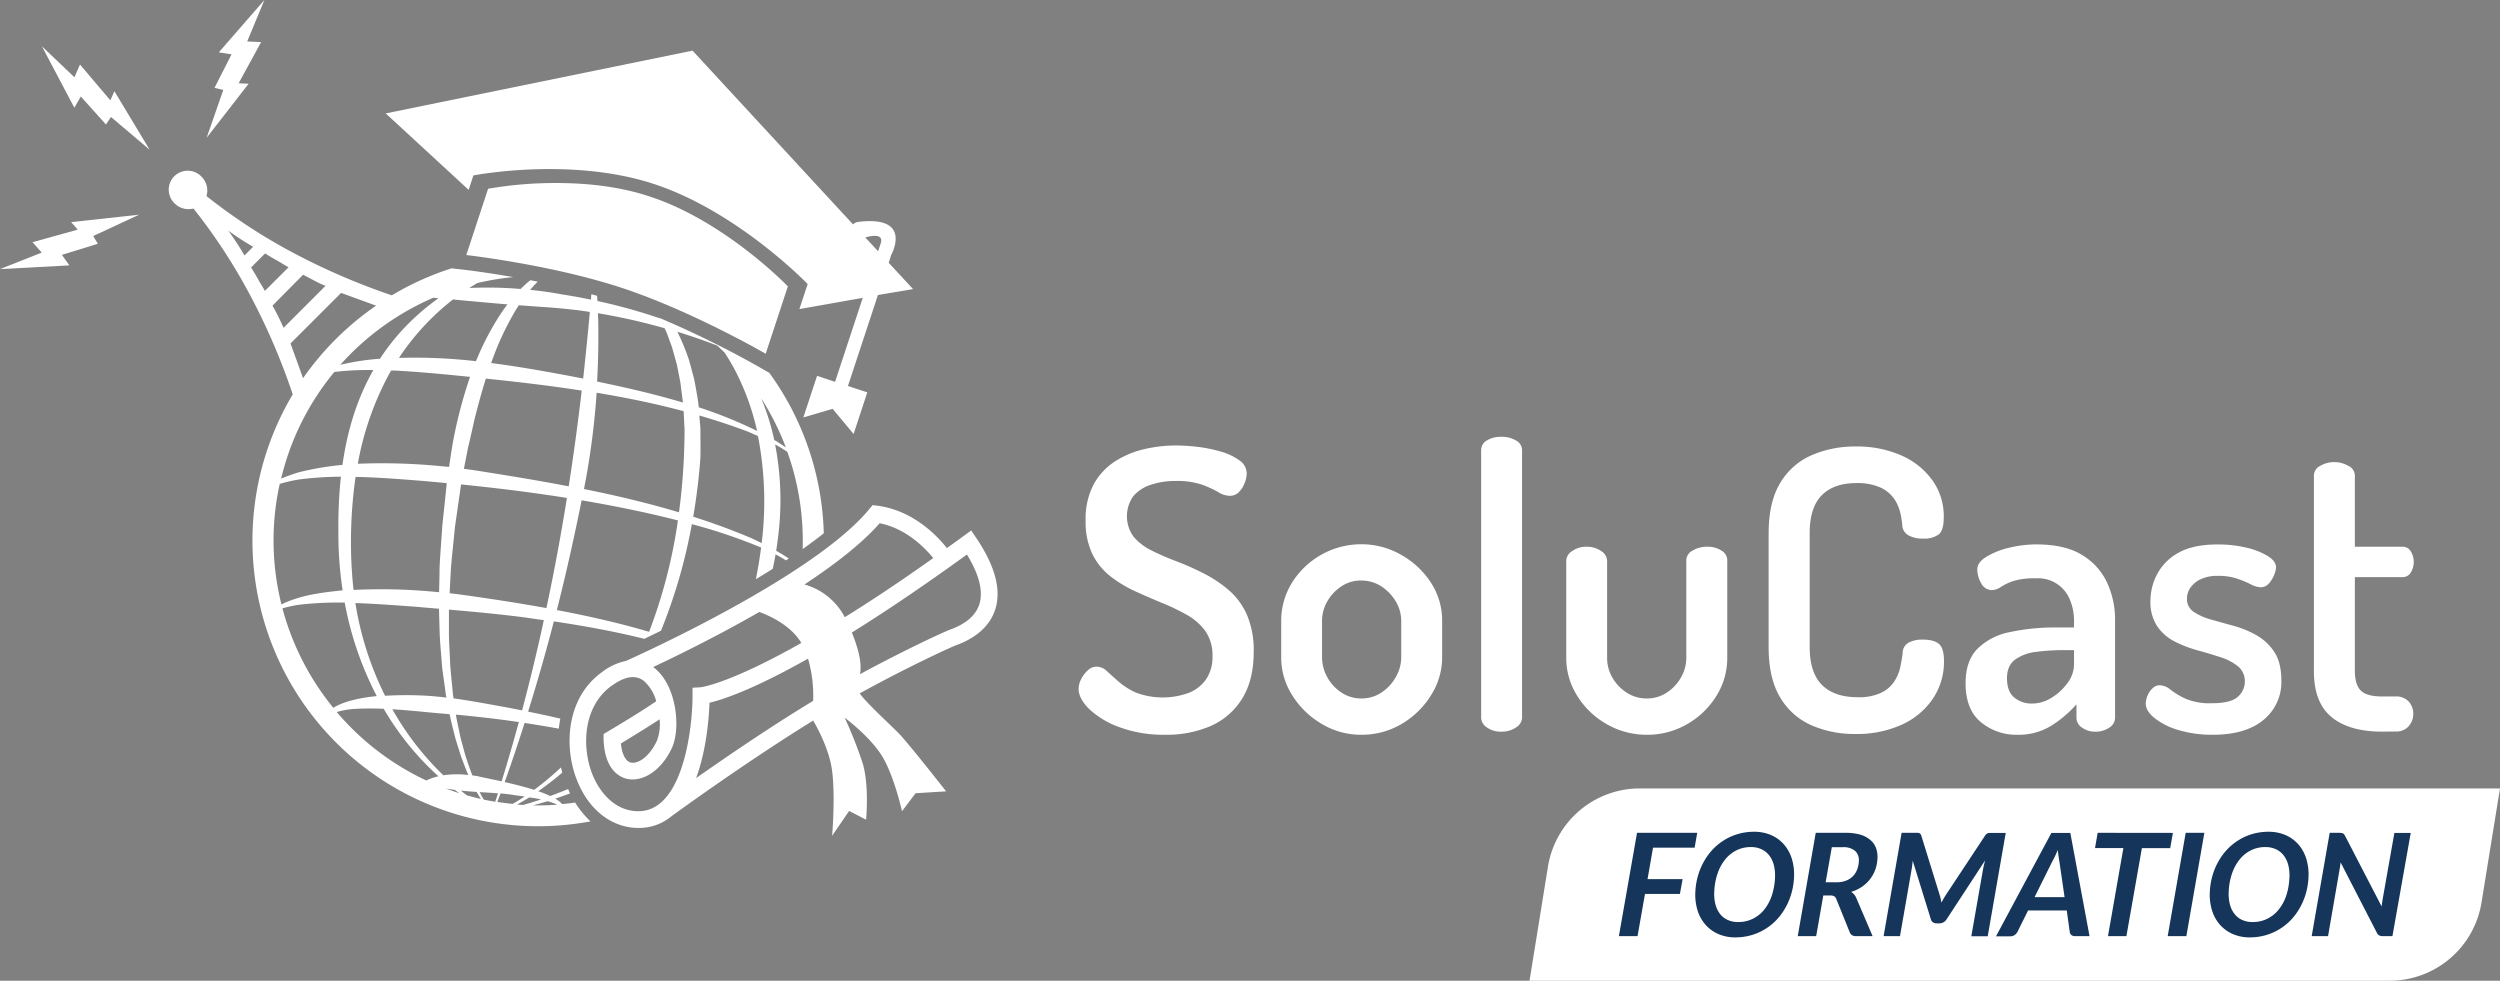 <svg xmlns="http://www.w3.org/2000/svg" viewBox="0 0 833.2 326.85"><rect x="0" y="0" width="833.2" height="326.85" fill="#808080" stroke="none"/><defs><style>.cls-1{fill:#fff;}.cls-2{fill:#15355b;}</style></defs><g id="Layer_2" data-name="Layer 2"><g id="formation"><polygon class="cls-1" points="36.78 33.44 26.66 21.51 24.8 25.75 13.97 15.43 24.78 35.9 26.93 32.16 35.31 41.49 36.99 38.99 49.87 49.9 38.12 30.39 36.78 33.44"/><polygon class="cls-1" points="23.71 74.03 25.91 76.53 10.84 80.72 13.91 84.18 0 89.68 23.12 88.45 20.63 84.94 32.61 81.24 31.05 78.67 46.35 71.55 23.71 74.03"/><polygon class="cls-1" points="82.86 27.91 79.53 27.76 87.02 14.03 82.39 13.81 88.12 0 72.92 17.45 77.17 18.11 71.49 29.29 74.42 29.96 68.88 45.9 82.86 27.91"/><path class="cls-1" d="M274.55,177.74a95.2,95.2,0,0,0-18.15-53.47l-3.7-2.13A327.13,327.13,0,0,0,219.89,106l.05.1a187.29,187.29,0,0,0-20.83-5.78L199,98.59l-1.91-.53c-.05.6-.09,1.21-.14,1.81q-4.74-1-9.52-1.73-5.34-1-10.74-1.53a36.35,36.35,0,0,1,2.52-2.74l-2.46-.48a38.85,38.85,0,0,0-3.23,2.92,131.93,131.93,0,0,0-17.1-.33c.86-.56,1.74-1.1,2.63-1.63a87.66,87.66,0,0,1,12-2c-9.42-1.64-16.1-2.41-16.23-2.43l-4.33-.49a95.28,95.28,0,0,0-19.91,9A221.9,221.9,0,0,1,95.28,82.94,191.37,191.37,0,0,1,68.82,65.36a6.54,6.54,0,0,0-1.68-6.5,6.32,6.32,0,1,0-8.94,8.93,6.54,6.54,0,0,0,6.28,1.71A188.6,188.6,0,0,1,82.08,96a216.2,216.2,0,0,1,15.48,35.44A95.19,95.19,0,0,0,196.8,273.75a31.08,31.08,0,0,1-5.11-6.28q-2.15.31-4.32.51a9.64,9.64,0,0,0-2.32-1.81c1.66-.55,3.3-1.13,4.94-1.74-.23-.47-.44-1-.66-1.44-2,.8-3.94,1.58-5.94,2.3a39,39,0,0,0-4-1.6q4.18-2.91,8-6.19c-.15-.57-.3-1.15-.43-1.74l-.18.18a102.21,102.21,0,0,1-8.75,7.3c-3.17-1-6.67-1.88-9.83-2.59,1.41-3.93,2.76-7.88,4.08-11.84q1.3-3.93,2.56-7.86,5.71.86,11.4,1.9c.12-1.12.29-2.24.51-3.35-3.57-.83-7.16-1.6-10.74-2.33q4.65-14.92,8.58-30.08c10.12,1.53,20.23,3.33,30.14,5.82q2.69-1.29,5.57-2.71a179.37,179.37,0,0,0,10.28-35.51,179.1,179.1,0,0,1,23.08,7.8c-.44,3.41-1,6.8-1.66,10.13,0,.14-.07.28-.1.42,1.91-1.14,3.8-2.3,5.65-3.47.34-1.59.65-3.18.93-4.8,1.21.63,2.38,1.29,3.48,2l.93-.62c-1.35-.93-2.77-1.78-4.21-2.59q.3-1.89.54-3.81a97.34,97.34,0,0,0-.89-31.62,41,41,0,0,1,4.08,2.48A87.82,87.82,0,0,1,267.51,183C270,181.23,272.35,179.48,274.55,177.74Zm-75.13-64.17c0-3.06,0-6.12-.13-9.18a205.21,205.21,0,0,1,22.21,5c.27.58.52,1.12.69,1.5.32.84,1.3,3.56,1.63,4.39.55,1.67,1.2,4.3,1.72,6l1.21,6.13c.11,1,.62,4.78.85,6.75-9.39-2.81-19-5-28.6-7Q199.38,120.35,199.42,113.57Zm-26.49-11.85c2.51.2,4.91.38,7,.52,4.56.29,9.12.69,13.65,1.28l3,.43q-1,11.13-2.22,22.22l-5.16-1c-8.45-1.58-17-3.08-25.5-4.18a94.84,94.84,0,0,1,8-17.32C172.1,103,172.51,102.36,172.93,101.72ZM147.43,175c-.12,2.24-1,13.27-.94,15.29,0,1.8-.1,4.59-.15,7.09a189.78,189.78,0,0,0-28.5-.77c-.22-1.89-.4-3.78-.52-5.67a152.39,152.39,0,0,1,1.19-32c7.37.15,14.74.74,22,1.31,2.79.24,5.59.5,8.38.77C148.56,164.52,147.64,173.05,147.43,175Zm1.34,57.49c-2.11-.25-4.22-.46-6.34-.6a118.19,118.19,0,0,0-14.09,0,106.53,106.53,0,0,1-9.9-30.9c6.43.2,12.87.71,19.25,1.16l8.62.73c.08,2.84.18,6.57.25,8.92.19,3.49.55,7.2.8,10.7.26,2,1,7.1,1.24,9.12C148.64,231.78,148.7,232.1,148.77,232.45Zm-1.87-77.13a200.74,200.74,0,0,0-27.65-.8,100.05,100.05,0,0,1,10.06-29.2c.34-.63.7-1.25,1.06-1.87l1.17,0c6.73.36,14,1,20.71,1.67l4.41.44a153.53,153.53,0,0,0-5.75,22c-.39,2.24-.83,5.25-1.23,8Zm9.22-6.73c.47-1.93,1.57-6.76,2-8.78,1.15-4.56,2.38-9.14,3.81-13.67,10.65,1.1,21.34,2.35,31.95,4q-1.87,16-4.34,31.91c-10.27-2-20.58-3.64-30.85-5.28l-4.08-.57C155.15,153.53,155.69,150.7,156.12,148.59Zm-3.46-48.65c4.79.42,10.75,1,16.46,1.46-.71.94-1.4,1.89-2.05,2.86a90.92,90.92,0,0,0-8.43,16.08,178.86,178.86,0,0,0-25.67-1.1A81.63,81.63,0,0,1,151,99.79Zm-8.18-.74,1.66.16A77.09,77.09,0,0,0,133,111.18a74.5,74.5,0,0,0-6.38,8.41l-.41,0a80.22,80.22,0,0,0-12.8,2A88.73,88.73,0,0,1,144.48,99.2Zm-63-14.1a98.45,98.45,0,0,0-5.39-8.27,98.45,98.45,0,0,0,8.27,5.39Zm4.79,8.37c-.77-1.41-1.63-2.85-2.59-4.37l4.68-4.68c1.52,1,3,1.82,4.36,2.59,1.08.59,2.6,1.62,3.47,2l-7.93,7.92C87.85,96.06,86.82,94.54,86.23,93.47Zm4.56,8.34L101,91.58c2.5,1.22,5.62,3.06,7.5,3.67l-14,14A81.61,81.61,0,0,0,90.79,101.81Zm6,12.61,16.85-16.84,11.67,4.25A95.87,95.87,0,0,0,101,126.05C99.92,123,98.43,118.89,96.79,114.42Zm14.68,9.5a91.36,91.36,0,0,1,12.92-.62c-5.59,9.79-8.72,20.46-10.29,31.6a96.16,96.16,0,0,0-14.86,2.54c-1.83.63-3.78,1.23-5.59,2.06A87.47,87.47,0,0,1,111.47,123.92ZM92.34,165.84c.26-1.53.56-3.05.89-4.55a46.15,46.15,0,0,1,6.53-1.5,114.5,114.5,0,0,1,13.85-.92,160,160,0,0,0-.83,18.4,124.68,124.68,0,0,0,1.42,19.53l-.56,0c-2.43.27-5.72.62-8.13,1.08a45.1,45.1,0,0,0-10.57,3l-1.14.56A87.71,87.71,0,0,1,92.34,165.84Zm1.79,36.92a37.72,37.72,0,0,1,6.49-1.32,119,119,0,0,1,14.26-.62A111.28,111.28,0,0,0,125.57,232c-1,.1-2,.21-3,.35-2.72.4-8.19,1.41-11.48,3.56A88.61,88.61,0,0,1,94.13,202.76ZM142.34,260l-.24.13a88.18,88.18,0,0,1-29.88-22.83,28,28,0,0,1,6.88-1.08c2.91-.14,5.84-.11,8.78,0a94,94,0,0,0,18.23,22.49A19.71,19.71,0,0,0,142.34,260Zm-11.6-23.62c5.06.31,10.11.84,15.1,1.31,1.34.1,2.67.22,4,.34.58,2.84,1.37,5.83,2.06,8.51.53,1.64,1.31,4.23,1.85,5.85.39,1,1.23,3.25,1.65,4.3.22.54.45,1.07.69,1.61a30.9,30.9,0,0,0-8.32.09A95.32,95.32,0,0,1,130.74,236.34Zm17.68,26.4c1.05.16,2.11.34,3.15.47.5.39,1,.75,1.53,1.13C151.52,263.85,150,263.31,148.42,262.74Zm7.3,2.37c-.72-.54-1.44-1.1-2.15-1.66,1.76.19,3.52.33,5.28.44.45.8.92,1.58,1.4,2.35C158.72,265.9,157.21,265.53,155.72,265.11Zm9.34,2.06c-1.29-.21-2.56-.45-3.83-.72-.48-.81-.94-1.64-1.37-2.49,2,.12,4.07.24,6.1.4l-.9,2.81Zm20.49,1c-2.62.18-5.27.25-7.93.19,1.64-.42,3.26-.87,4.88-1.36A16.63,16.63,0,0,1,185.55,268.13Zm-5.35-1.73c-1.94.65-3.91,1.25-5.89,1.8l-2-.14c1.38-.75,2.73-1.53,4.06-2.36C177.61,265.89,178.93,266.12,180.2,266.4ZM171.51,265c.78.12,2,.27,3.35.47q-2,1.29-4,2.45c-1.7-.17-3.4-.38-5.11-.65.36-.95.73-1.89,1.08-2.85C168.4,264.58,170,264.75,171.51,265Zm-4.33-4.59c-3.44-.76-6.38-1.32-7.93-1.71l-1.83-.29c-.65-1.68-1.25-3.39-1.81-5.08-.56-1.49-1.25-4.32-1.67-5.81-.28-1-.52-1.83-.72-2.93-.36-1.84-.88-4.07-1.21-5.92,0-.15,0-.33-.08-.5,7,.65,14,1.46,21,2.47Q170.21,250.58,167.18,260.42ZM174,236.76l-4.35-.86c-6.11-1.09-12.29-2.29-18.5-3.14v-.06c-.12-.7-.31-2.31-.36-3-.18-2.2-.72-6.85-.78-9-.12-2.94-.33-6.12-.39-9,0-2.22,0-5.76,0-8.53,8.46.73,17,1.53,25.29,2.61l6.34.91Q178,221.75,174,236.76Zm8.14-34.09c-9.26-1.69-18.58-3.1-27.9-4.41-1.46-.2-2.92-.38-4.39-.55.13-2.54.28-5.43.38-7.26.05-2.06,1.23-12.79,1.42-15,.27-1.88,1.55-10.64,2-14,11.79,1.19,23.58,2.64,35.29,4.5Q186,184.39,182.11,202.67Zm34.22,7.91c-10.14-3-20.41-5.29-30.77-7.26q2.67-10.53,5-21.14c1.11-5,2.22-10.25,3.25-15.44,10.79,1.83,21.5,4,32.1,6.71A171.77,171.77,0,0,1,216.33,210.58Zm10-39.81c-10.42-3.13-21-5.63-31.73-7.78.22-1.15.44-2.3.65-3.42a258.22,258.22,0,0,0,3.57-28.68c9.77,1.62,19.46,3.6,29,6.15.09,2,.19,4.23.3,5.89A212.48,212.48,0,0,1,226.29,170.77Zm3.31-50.68a76.64,76.64,0,0,0-3.74-9.17l-.16-.34q6.7,2.06,13.25,4.59c.86.79,1.7,1.59,2.52,2.41,1.15,1.77,2.22,3.57,3.23,5.42a82.88,82.88,0,0,1,7.55,20.62,150.33,150.33,0,0,0-19.44-7.88c-.3-3.11-.95-6.21-1.5-9.28ZM253.85,181l-3.11-1.5c-6.45-2.76-13-5.15-19.7-7.29,1.13-6.58,1.92-13.16,2.39-19.65.07-3.16,0-6.65,0-9.83-.08-1-.23-2.73-.36-4.25,5.44,1.58,10.84,3.35,16.16,5.36l3.38,1.48A113.26,113.26,0,0,1,253.85,181Zm5.36-33.69c-.38-.22-.77-.42-1.16-.64a79.66,79.66,0,0,0-4.35-13.92,88.66,88.66,0,0,1,8.2,16.35C261,148.51,260.11,147.92,259.21,147.34Z"/><path class="cls-1" d="M304.3,96.35l-8.11-8.77L297,85s7.47-13.24-10.85-11.06a3,3,0,0,0-1.85.85L230.81,16.88,128.55,37.8l27.64,25.47,1.58-4.8s32.3-6.33,60.24,2.87,51.17,33.33,51.17,33.33L266.42,103l21.12-3.74c-3.68,11.17-7.91,24-9.23,28l-6-2-4.57,13.86,9.75-2.87,7,8.39,4.56-13.86-6.45-2.13,10-30.34ZM288.38,79.13c2.31-.65,6.22-1.29,5.14,2-.11.33-.41,1.26-.87,2.61Z"/><path class="cls-1" d="M200.41,224.17C189,232.51,188,248,191.86,258.87c3.3,9.32,9.87,15.45,17.67,16.79a20,20,0,0,0,4.19.26,16.75,16.75,0,0,0,10-3.83c4.43-3.23,26.55-19.16,47.3-31.94,1.48,2.54,5.41,9.75,6.31,16.79,1.12,8.71,0,21.61,0,21.61l5.67-8.28,5.65,2.92s1.11-11.73-1.2-19a141.66,141.66,0,0,0-5.94-15s8.14,6,12.28,12.51,6.83,18.67,6.83,18.67l4.52-6,10.18-.63s-12.79-16.35-16-19.55c-2.84-2.86-10.78-10.16-12.8-13.09,16.16-8.92,30.76-15.57,32-16,6.87-2.47,11.42-6.58,13.15-11.9,2.13-6.56,0-14.61-6.37-24l-1.62-2.4-2.34,1.7q-2.94,2.15-5.76,4.17c-3.32-4.2-11.32-12.59-23.19-14.13l-1.56-.2-1,1.2c-17.84,21.87-74.56,47.76-81.18,50.72A19.89,19.89,0,0,0,200.41,224.17Zm83.5-13.36c10.68-6.65,23.36-15.14,38.35-26,4.13,6.75,5.51,12.34,4.11,16.65-1.19,3.66-4.46,6.48-9.73,8.38-1.9.68-15.2,6.81-30,14.84C287.05,222.1,286.94,218.33,283.91,210.81Zm-15.83-16c10-6.59,19.15-13.62,25.09-20.42,8.83,1.73,15.09,8.19,17.86,11.6-11.23,8-21,14.44-29.48,19.71A21.85,21.85,0,0,0,268.08,194.78ZM232,259.32c3.51-9.48,4.29-20.37,4.46-25.12,4.32-1,14.36-4.26,32.84-14.69A44,44,0,0,1,271,233.59C257.08,242,242.15,252.2,232,259.32Zm-28.29-30.66c4.54-3.34,8.24-3.88,11-1.62a14,14,0,0,1,4,6.67c-2.34,1.61-7.23,4.8-16.14,10.09l-1.41.84,0,1.65c.3,10.59,5.68,12.85,8,13.33,5.38,1,11.34-3,14.77-10.33,2.92-6.21,1.79-20.42-5.69-26.55a6.17,6.17,0,0,0-.55-.43c8.05-3.79,21.57-10.4,35.38-18.36,4.74,1.77,10.82,5,14,10.33-24.4,13.81-33.48,14.76-33.6,14.77l-2.66.16v2.65c0,10.47-3,37.79-17.44,38.48-8.41.4-14-6.63-16.34-13.33C193.91,248,194.62,235.34,203.68,228.66Zm16.13,11.08a15.6,15.6,0,0,1-.92,7.18c-2.47,5.27-6.18,7.64-8.47,7.25l-.09,0c-1.82-.36-3.07-2.74-3.43-6.39C213.05,244.09,217.16,241.48,219.81,239.74Z"/><path class="cls-1" d="M155.41,85s28.25,3.19,51.7,10.9,48.08,22,48.08,22l7.39-22.46s-20.82-21.65-45.89-29.9C206.15,62,194.92,61,185.45,61a131,131,0,0,0-22.78,1.91Z"/><path class="cls-1" d="M388.21,244.88a42.06,42.06,0,0,1-14.95-2.47,29,29,0,0,1-10.14-6c-2.43-2.38-3.64-4.66-3.64-6.82a7.16,7.16,0,0,1,.85-3.25,9.84,9.84,0,0,1,2.21-2.93,4.29,4.29,0,0,1,2.92-1.23,5,5,0,0,1,3.44,1.49q1.64,1.5,4,3.58a22.65,22.65,0,0,0,5.85,3.64,25.38,25.38,0,0,0,17.36.06,12.75,12.75,0,0,0,5.85-4.55,13.11,13.11,0,0,0,2.14-7.73,14,14,0,0,0-2.27-8.19,18.74,18.74,0,0,0-6.11-5.46,68.12,68.12,0,0,0-8.26-4q-4.43-1.83-9-3.9a42.17,42.17,0,0,1-8.32-5,21.67,21.67,0,0,1-6.05-7.41,24.83,24.83,0,0,1-2.27-11.24,24.46,24.46,0,0,1,2.66-12,21.12,21.12,0,0,1,7.09-7.67,30.59,30.59,0,0,1,9.75-4.1,46.67,46.67,0,0,1,10.53-1.23,64.28,64.28,0,0,1,7.21.45,47.38,47.38,0,0,1,7.74,1.56,19.87,19.87,0,0,1,6.24,2.93,5.34,5.34,0,0,1,2.47,4.42,9.09,9.09,0,0,1-.65,3.05,8.75,8.75,0,0,1-1.89,3.06,4.2,4.2,0,0,1-3.18,1.3A7.49,7.49,0,0,1,406,164a35,35,0,0,0-5.39-2.47,25.81,25.81,0,0,0-8.78-1.23,25.12,25.12,0,0,0-8.38,1.3,12.69,12.69,0,0,0-5.79,3.83,11.58,11.58,0,0,0,.2,13.52,18.75,18.75,0,0,0,6,4.55,87.07,87.07,0,0,0,8.26,3.58,89.73,89.73,0,0,1,9,4,42.6,42.6,0,0,1,8.33,5.53,23.32,23.32,0,0,1,6.11,8.25,30.13,30.13,0,0,1,2.27,12.42q0,9.36-3.83,15.53a23.34,23.34,0,0,1-10.54,9.17A37.12,37.12,0,0,1,388.21,244.88Z"/><path class="cls-1" d="M453.6,244.88a25.27,25.27,0,0,1-13.13-3.64,28.72,28.72,0,0,1-9.82-9.56A23.44,23.44,0,0,1,427,219v-12a24,24,0,0,1,3.57-12.74,27.19,27.19,0,0,1,23.21-12.87A26.44,26.44,0,0,1,467.12,185a28.22,28.22,0,0,1,9.81,9.23,23.15,23.15,0,0,1,3.71,12.87v12a23.58,23.58,0,0,1-3.71,12.61,28.45,28.45,0,0,1-9.88,9.62A26.06,26.06,0,0,1,453.6,244.88Zm.13-12.09a11.91,11.91,0,0,0,6.63-1.95,14.84,14.84,0,0,0,4.81-5.14A13.3,13.3,0,0,0,467,219v-12a12.67,12.67,0,0,0-1.82-6.57,15.32,15.32,0,0,0-4.81-5,12.13,12.13,0,0,0-6.76-1.95,11.58,11.58,0,0,0-6.57,1.95,14.83,14.83,0,0,0-4.68,5,13,13,0,0,0-1.75,6.57v12a13.64,13.64,0,0,0,1.75,6.69,14.14,14.14,0,0,0,4.75,5.14A11.87,11.87,0,0,0,453.73,232.79Z"/><path class="cls-1" d="M500.4,243.84a7.88,7.88,0,0,1-4.88-1.43,4,4,0,0,1-1.88-3.12V150a3.71,3.71,0,0,1,1.88-3.19,8.78,8.78,0,0,1,4.88-1.23,9.17,9.17,0,0,1,4.87,1.23,3.66,3.66,0,0,1,2,3.19v89.31a4,4,0,0,1-2,3.12A8.22,8.22,0,0,1,500.4,243.84Z"/><path class="cls-1" d="M549,244.88a26.59,26.59,0,0,1-13.59-3.58,27.31,27.31,0,0,1-9.81-9.49A23.49,23.49,0,0,1,522,219.27v-32.5a3.94,3.94,0,0,1,2-3.12,8,8,0,0,1,4.75-1.43,8.15,8.15,0,0,1,4.87,1.43,4,4,0,0,1,2,3.12v32.5a12.92,12.92,0,0,0,1.75,6.56,14.5,14.5,0,0,0,4.75,5,12.08,12.08,0,0,0,6.76,1.95,11.91,11.91,0,0,0,6.63-1.95,14.4,14.4,0,0,0,4.74-5.07,13.1,13.1,0,0,0,1.76-6.5V186.64a3.68,3.68,0,0,1,2.08-3.12,8.84,8.84,0,0,1,4.81-1.3,8.38,8.38,0,0,1,4.87,1.3,3.73,3.73,0,0,1,1.89,3.12v32.63A23.73,23.73,0,0,1,572,232a27.35,27.35,0,0,1-9.75,9.36A26.2,26.2,0,0,1,549,244.88Z"/><path class="cls-1" d="M618.18,244.62a35.73,35.73,0,0,1-14.37-2.86,22.72,22.72,0,0,1-10.46-9.23q-3.9-6.37-3.9-16.9V177.8q0-10.53,3.9-16.9a22.58,22.58,0,0,1,10.53-9.23,36,36,0,0,1,14.43-2.86,36.62,36.62,0,0,1,15.53,3.05,25.25,25.25,0,0,1,10.27,8.32,20.59,20.59,0,0,1,3.71,12.16c0,2.94-.57,4.87-1.69,5.78a8.2,8.2,0,0,1-5.2,1.37,9.44,9.44,0,0,1-4.94-1.11,4,4,0,0,1-2-3.44,31,31,0,0,0-.65-4,14,14,0,0,0-2-4.62,11.28,11.28,0,0,0-4.48-3.77A18.7,18.7,0,0,0,618.7,161q-7.55,0-11.57,4.09t-4,12.68v37.83q0,8.58,4.09,12.67t11.9,4.1a17.35,17.35,0,0,0,7.86-1.5,10.73,10.73,0,0,0,4.36-3.77,14.51,14.51,0,0,0,2-4.81c.34-1.69.6-3.22.78-4.61a3.91,3.91,0,0,1,2-3.51,9.68,9.68,0,0,1,4.75-1c2.42,0,4.2.47,5.33,1.43s1.69,2.86,1.69,5.72a22,22,0,0,1-3.71,12.54,24.79,24.79,0,0,1-10.33,8.65A36.31,36.31,0,0,1,618.18,244.62Z"/><path class="cls-1" d="M672.38,244.88a18.46,18.46,0,0,1-12.22-4.23c-3.38-2.81-5.07-7.13-5.07-12.93q0-7.41,3.9-11.44a21,21,0,0,1,10.73-5.59,71.33,71.33,0,0,1,15.79-1.56h5.72v-2.34a18.1,18.1,0,0,0-1.23-6.57,11.44,11.44,0,0,0-11.64-7.47,23.42,23.42,0,0,0-7.41.91,18.26,18.26,0,0,0-4.16,2,5.29,5.29,0,0,1-2.86,1,4,4,0,0,1-3.64-2.28,9.24,9.24,0,0,1-1.3-4.61q0-2.34,3.06-4.23a26.48,26.48,0,0,1,7.6-3,38.34,38.34,0,0,1,9-1.1q9.63,0,15.34,3.57a21.13,21.13,0,0,1,8.32,9.3,29.38,29.38,0,0,1,2.6,12.35v32.63a3.91,3.91,0,0,1-1.88,3.18,7.9,7.9,0,0,1-4.75,1.37,7.18,7.18,0,0,1-4.42-1.37,3.94,3.94,0,0,1-1.82-3.18v-4.55a38.2,38.2,0,0,1-8.19,7A20.54,20.54,0,0,1,672.38,244.88Zm4.94-10.4a12.24,12.24,0,0,0,6.44-1.95,18.24,18.24,0,0,0,5.33-4.94,10.37,10.37,0,0,0,2.14-6.11v-4.81H688a71.48,71.48,0,0,0-9.36.58,14.8,14.8,0,0,0-7.08,2.6c-1.78,1.35-2.67,3.4-2.67,6.18,0,2.94.8,5.09,2.41,6.43A9.05,9.05,0,0,0,677.32,234.48Z"/><path class="cls-1" d="M737.51,244.88a38.89,38.89,0,0,1-11.44-1.56,23.18,23.18,0,0,1-8-4c-2-1.6-2.93-3.23-2.93-4.87a6.94,6.94,0,0,1,.59-2.6,6.85,6.85,0,0,1,1.69-2.47,3.41,3.41,0,0,1,2.4-1,5.91,5.91,0,0,1,3.58,1.49,25.9,25.9,0,0,0,5,3,20.54,20.54,0,0,0,8.71,1.5c4.34,0,7.26-.74,8.78-2.21a6.66,6.66,0,0,0,2.27-4.81,6.48,6.48,0,0,0-2.27-5.27,17.9,17.9,0,0,0-5.85-3.05c-2.39-.78-4.92-1.54-7.61-2.28a39.86,39.86,0,0,1-7.6-2.92,15.68,15.68,0,0,1-5.85-5.07,14.66,14.66,0,0,1-2.28-8.58,19.29,19.29,0,0,1,2.21-8.78,17.4,17.4,0,0,1,7.09-7.15q4.88-2.79,13.06-2.79a40.31,40.31,0,0,1,9.36,1,24.6,24.6,0,0,1,7.28,2.79q2.87,1.75,2.86,3.84a7.27,7.27,0,0,1-.65,2.53,9.52,9.52,0,0,1-1.75,2.86,3.58,3.58,0,0,1-2.8,1.24,7.71,7.71,0,0,1-3.25-1,37.62,37.62,0,0,0-4.55-1.88,19.3,19.3,0,0,0-6.37-.91,12.69,12.69,0,0,0-6,1.23,8.62,8.62,0,0,0-3.32,2.93,6.41,6.41,0,0,0-1,3.38,5.11,5.11,0,0,0,2.21,4.42,19.72,19.72,0,0,0,5.85,2.6c2.43.69,5,1.41,7.67,2.14a31.86,31.86,0,0,1,7.61,3.19,17.18,17.18,0,0,1,5.85,5.59q2.26,3.51,2.27,9.36a16.26,16.26,0,0,1-5.91,13.13Q748.43,244.88,737.51,244.88Z"/><path class="cls-1" d="M793.93,243.84q-11,0-16.9-4.88t-5.85-15.4V158.43a3.66,3.66,0,0,1,2.15-3.19,9.12,9.12,0,0,1,4.61-1.23,9.46,9.46,0,0,1,4.68,1.23,3.64,3.64,0,0,1,2.21,3.19v23.79h15.86a3.11,3.11,0,0,1,2.8,1.56,6.84,6.84,0,0,1,0,7,3.11,3.11,0,0,1-2.8,1.56H784.83v31.2q0,4.68,2,6.63t7.08,1.95h4.42a5.57,5.57,0,0,1,4.49,1.75,6.16,6.16,0,0,1,1.49,4.1,6.25,6.25,0,0,1-1.49,4,5.48,5.48,0,0,1-4.49,1.82Z"/><path class="cls-1" d="M796.83,326.85H509.76l6.18-38.22a31,31,0,0,1,30.19-25.86H833.2L827,301A31,31,0,0,1,796.83,326.85Z"/><path class="cls-2" d="M564.78,282.52H550.92L549.09,293h11.69l-.9,4.93H548.24L545.76,312h-6.22l6.05-34.44h20.07Z"/><path class="cls-2" d="M597.91,292.5a23.35,23.35,0,0,1-.92,5.44,21.92,21.92,0,0,1-2.06,4.8,20.38,20.38,0,0,1-3,4,19,19,0,0,1-3.88,3.05,18.64,18.64,0,0,1-4.56,1.94,19.06,19.06,0,0,1-5.09.68,13.87,13.87,0,0,1-5.84-1.17,12.24,12.24,0,0,1-4.3-3.21,13.31,13.31,0,0,1-2.57-4.84,18,18,0,0,1-.66-6.05,23.53,23.53,0,0,1,.92-5.44,21.92,21.92,0,0,1,2.06-4.8,20.68,20.68,0,0,1,3-4,19.38,19.38,0,0,1,3.88-3.06,18.36,18.36,0,0,1,4.57-1.95,19,19,0,0,1,5.1-.68,14,14,0,0,1,5.85,1.17,12.16,12.16,0,0,1,4.28,3.21,13.26,13.26,0,0,1,2.56,4.85A18.1,18.1,0,0,1,597.91,292.5Zm-6.34.14a14.38,14.38,0,0,0-.36-4.24,9.09,9.09,0,0,0-1.52-3.26,7.06,7.06,0,0,0-2.6-2.09,8.1,8.1,0,0,0-3.56-.74,10.68,10.68,0,0,0-4.73,1.05,11.21,11.21,0,0,0-3.76,3,15.09,15.09,0,0,0-2.57,4.65,21.11,21.11,0,0,0-1.13,6,14.35,14.35,0,0,0,.34,4.24,8.94,8.94,0,0,0,1.5,3.25,6.74,6.74,0,0,0,2.57,2.07,8.22,8.22,0,0,0,3.57.73,10.83,10.83,0,0,0,4.77-1.05,11.35,11.35,0,0,0,3.78-2.95,14.94,14.94,0,0,0,2.56-4.61A21.4,21.4,0,0,0,591.57,292.64Z"/><path class="cls-2" d="M607.67,298.45,605.29,312h-6.14l6-34.44H615a17.71,17.71,0,0,1,5.07.63A9.08,9.08,0,0,1,623.4,280a6.27,6.27,0,0,1,1.86,2.7,8.81,8.81,0,0,1,.46,3.45,12.62,12.62,0,0,1-.75,3.75,11.78,11.78,0,0,1-1.78,3.18,12,12,0,0,1-2.7,2.5,12.83,12.83,0,0,1-3.54,1.67,4.26,4.26,0,0,1,1.68,1.95L624.1,312h-5.54a2.49,2.49,0,0,1-1.31-.32,1.9,1.9,0,0,1-.75-.92L612,299.62a1.91,1.91,0,0,0-.66-.89,2.33,2.33,0,0,0-1.28-.28Zm2.84-16.09-2.06,11.69H612a8.77,8.77,0,0,0,3.23-.54,6.32,6.32,0,0,0,2.29-1.47,6.41,6.41,0,0,0,1.42-2.21,8.55,8.55,0,0,0,.57-2.71,4.27,4.27,0,0,0-1.2-3.5,5.93,5.93,0,0,0-4.2-1.26Z"/><path class="cls-2" d="M646.79,299.53c.09.42.17.86.26,1.31.22-.45.44-.89.69-1.31s.5-.85.78-1.27l13-19.67A3.54,3.54,0,0,1,662,278a1.71,1.71,0,0,1,.5-.29,1.64,1.64,0,0,1,.56-.12q.32,0,.72,0h4.69l-6,34.44H657l3.93-22.43c.07-.42.17-.87.29-1.36s.25-1,.39-1.5l-12.87,19.67a3,3,0,0,1-1.06,1,2.83,2.83,0,0,1-1.34.33h-.86a2.24,2.24,0,0,1-1.23-.33,1.7,1.7,0,0,1-.72-1l-6.07-19.6c0,.49-.09,1-.14,1.43s-.1.88-.17,1.26L633.23,312h-5.46l6-34.44h4.65c.27,0,.51,0,.71,0a1.43,1.43,0,0,1,.54.12.87.87,0,0,1,.39.29,2,2,0,0,1,.28.56l6.09,19.67C646.59,298.68,646.7,299.1,646.79,299.53Z"/><path class="cls-2" d="M696.4,312h-4.78a1.94,1.94,0,0,1-1.27-.38,1.56,1.56,0,0,1-.54-1l-1-7.19H675.92l-3.57,7.19a2.71,2.71,0,0,1-.91,1,2.35,2.35,0,0,1-1.35.43h-4.86l18.45-34.44H690Zm-18.32-13h10l-1.71-11.78c-.1-.58-.2-1.18-.29-1.81s-.18-1.35-.24-2.15c-.35.8-.68,1.53-1,2.2s-.64,1.27-.92,1.78Z"/><path class="cls-2" d="M724.19,277.59l-.91,5.08h-9.43L708.69,312h-6.14l5.13-29.36h-9.45l.88-5.08Z"/><path class="cls-2" d="M728.67,312h-6.22l6-34.44h6.22Z"/><path class="cls-2" d="M769.37,292.5a23.35,23.35,0,0,1-.92,5.44,21.92,21.92,0,0,1-2.06,4.8,20.38,20.38,0,0,1-3,4,19,19,0,0,1-3.88,3.05,18.71,18.71,0,0,1-4.57,1.94,18.93,18.93,0,0,1-5.08.68,13.87,13.87,0,0,1-5.84-1.17,12.24,12.24,0,0,1-4.3-3.21,13.16,13.16,0,0,1-2.57-4.84,18,18,0,0,1-.66-6.05,23.53,23.53,0,0,1,.92-5.44,21.45,21.45,0,0,1,2.06-4.8,20.29,20.29,0,0,1,3-4,19.38,19.38,0,0,1,3.88-3.06,18.29,18.29,0,0,1,4.56-1.95,19.1,19.1,0,0,1,5.11-.68,14,14,0,0,1,5.85,1.17,12.16,12.16,0,0,1,4.28,3.21,13.41,13.41,0,0,1,2.56,4.85A18.1,18.1,0,0,1,769.37,292.5Zm-6.35.14a14.38,14.38,0,0,0-.36-4.24,8.93,8.93,0,0,0-1.52-3.26,7,7,0,0,0-2.59-2.09,8.1,8.1,0,0,0-3.56-.74,10.68,10.68,0,0,0-4.73,1.05,11.34,11.34,0,0,0-3.77,3,15.28,15.28,0,0,0-2.56,4.65,21.46,21.46,0,0,0-1.14,6,14.67,14.67,0,0,0,.35,4.24,8.78,8.78,0,0,0,1.5,3.25,6.74,6.74,0,0,0,2.57,2.07,8.22,8.22,0,0,0,3.57.73,10.83,10.83,0,0,0,4.77-1.05,11.21,11.21,0,0,0,3.77-2.95,15,15,0,0,0,2.57-4.61A21.06,21.06,0,0,0,763,292.64Z"/><path class="cls-2" d="M780.4,277.63a1.42,1.42,0,0,1,.48.14,1,1,0,0,1,.36.3,2.61,2.61,0,0,1,.33.52l12.18,23.51q.07-.69.18-1.35c.06-.43.12-.84.19-1.22L798,277.59h5.45L797.35,312h-3.17a2.82,2.82,0,0,1-1.2-.23,1.67,1.67,0,0,1-.79-.84l-12.11-23.51q-.08.57-.15,1.11c0,.36-.1.69-.15,1L775.89,312h-5.45l6-34.44h3.24A6.23,6.23,0,0,1,780.4,277.63Z"/></g></g></svg>